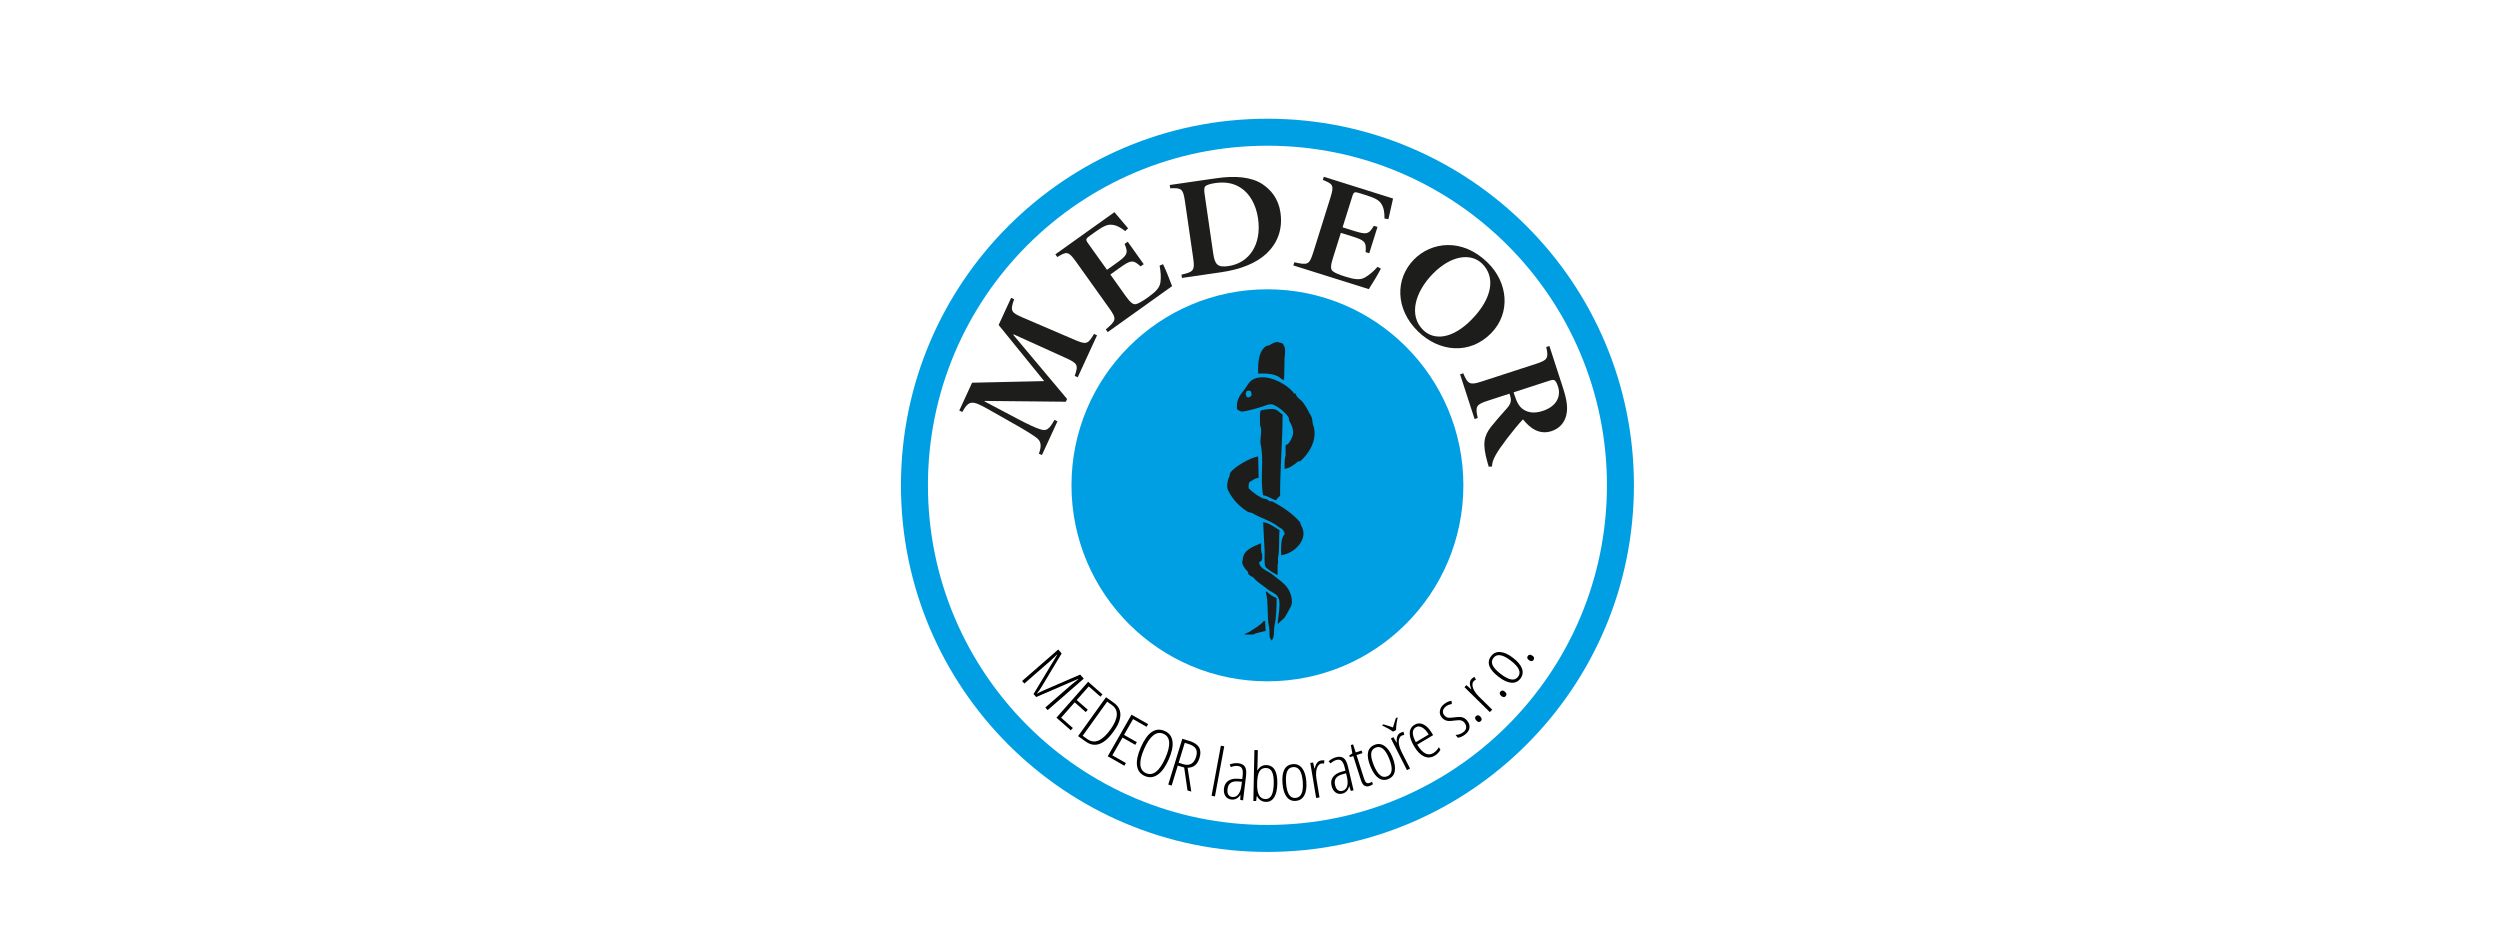 <?xml version="1.0" encoding="UTF-8" standalone="no"?>
<!DOCTYPE svg PUBLIC "-//W3C//DTD SVG 1.1//EN" "http://www.w3.org/Graphics/SVG/1.1/DTD/svg11.dtd">
<svg width="100%" height="100%" viewBox="0 0 2374 904" version="1.1" xmlns="http://www.w3.org/2000/svg" xmlns:xlink="http://www.w3.org/1999/xlink" xml:space="preserve" xmlns:serif="http://www.serif.com/" style="fill-rule:evenodd;clip-rule:evenodd;stroke-linejoin:round;stroke-miterlimit:2;">
    <g transform="matrix(1,0,0,1,0,-2302.08)">
        <g id="md" transform="matrix(5.192,0,0,4.167,0,2302.08)">
            <rect x="0" y="0" width="457.143" height="216.807" style="fill:none;"/>
            <g id="Vrstva-1" serif:id="Vrstva 1">
            </g>
            <g transform="matrix(2.33,0,0,2.904,197.11,85.603)">
                <path d="M0,0.13L-0.236,0.021C0.066,-0.855 0.005,-0.965 -1.029,-1.428L-5.034,-3.243L-5.055,-3.198L-0.833,1.833L-0.933,2.048L-7.303,1.984L-7.318,2.019L-4.699,3.402C-3.845,3.85 -3.31,4.096 -2.96,4.203C-2.444,4.385 -2.237,4.206 -1.826,3.475L-1.59,3.584L-2.81,6.234L-3.046,6.125C-2.79,5.433 -2.917,5.114 -3.241,4.869C-3.539,4.65 -4.095,4.284 -5.247,3.644L-7.059,2.618C-8.288,1.929 -8.53,1.914 -9.061,2.85L-9.298,2.741L-8.292,0.555L-2.632,0.428L-6.207,-3.975L-5.228,-6.104L-4.99,-5.995C-5.319,-5.062 -5.243,-4.958 -4.265,-4.536L-0.367,-2.866C0.672,-2.415 0.775,-2.422 1.28,-3.274L1.517,-3.165L0,0.13Z" style="fill:rgb(29,29,27);fill-rule:nonzero;"/>
            </g>
            <g transform="matrix(2.33,0,0,2.904,212.722,63.826)">
                <path d="M0,-1.246C0.209,-0.824 0.585,0.132 0.708,0.476L-4.345,4.083L-4.496,3.87C-3.687,3.181 -3.618,3.063 -4.204,2.241L-6.824,-1.43C-7.436,-2.288 -7.563,-2.252 -8.304,-1.808L-8.455,-2.02L-3.818,-5.329C-3.689,-5.17 -3.197,-4.589 -2.745,-4.062L-2.973,-3.844C-3.301,-4.111 -3.677,-4.316 -4.015,-4.339C-4.333,-4.377 -4.659,-4.255 -5.269,-3.821L-5.725,-3.495C-6.07,-3.248 -6.101,-3.185 -5.891,-2.89L-4.402,-0.805L-3.692,-1.312C-2.81,-1.942 -2.707,-2.099 -3.02,-2.836L-2.775,-3.01L-1.519,-1.248L-1.762,-1.075C-2.364,-1.619 -2.536,-1.58 -3.429,-0.943L-4.139,-0.436L-2.941,1.243C-2.605,1.713 -2.38,1.942 -2.128,1.888C-1.893,1.831 -1.555,1.618 -1.17,1.343C-0.581,0.923 -0.272,0.605 -0.21,0.198C-0.154,-0.175 -0.173,-0.608 -0.273,-1.135L0,-1.246Z" style="fill:rgb(29,29,27);fill-rule:nonzero;"/>
            </g>
            <g transform="matrix(2.33,0,0,2.904,221.892,45.573)">
                <path d="M0,4.192C0.125,5.056 0.338,5.311 1.189,5.188C2.83,4.949 3.816,3.501 3.519,1.448C3.359,0.349 2.859,-0.495 2.19,-0.936C1.618,-1.322 0.958,-1.444 0.131,-1.324C-0.338,-1.256 -0.561,-1.143 -0.637,-1.063C-0.722,-0.948 -0.717,-0.743 -0.664,-0.384L0,4.192ZM0.228,-1.704C1.744,-1.925 2.983,-1.807 3.845,-1.256C4.527,-0.806 5.119,-0.113 5.278,0.986C5.476,2.343 5.014,3.418 4.184,4.203C3.374,4.962 2.147,5.449 0.63,5.67L-2.454,6.117L-2.492,5.859C-1.541,5.641 -1.429,5.545 -1.575,4.535L-2.219,0.105C-2.365,-0.904 -2.498,-0.954 -3.375,-0.918L-3.412,-1.176L0.228,-1.704Z" style="fill:rgb(29,29,27);fill-rule:nonzero;"/>
            </g>
            <g transform="matrix(2.33,0,0,2.904,252.556,44.94)">
                <path d="M0,5.611C-0.211,6.032 -0.747,6.908 -0.948,7.214L-6.871,5.354L-6.793,5.105C-5.755,5.336 -5.619,5.319 -5.316,4.358L-3.966,0.054C-3.649,-0.951 -3.755,-1.032 -4.556,-1.354L-4.478,-1.603L0.958,0.104C0.909,0.302 0.74,1.045 0.593,1.723L0.282,1.673C0.297,1.25 0.234,0.826 0.049,0.543C-0.112,0.266 -0.406,0.079 -1.12,-0.145L-1.655,-0.313C-2.06,-0.44 -2.129,-0.427 -2.238,-0.08L-3.005,2.363L-2.173,2.625C-1.138,2.949 -0.951,2.937 -0.55,2.243L-0.265,2.333L-0.913,4.398L-1.198,4.308C-1.127,3.499 -1.262,3.385 -2.309,3.057L-3.141,2.796L-3.759,4.763C-3.932,5.315 -3.979,5.632 -3.784,5.801C-3.597,5.954 -3.223,6.096 -2.771,6.237C-2.081,6.454 -1.642,6.509 -1.279,6.314C-0.948,6.133 -0.613,5.858 -0.254,5.46L0,5.611Z" style="fill:rgb(29,29,27);fill-rule:nonzero;"/>
            </g>
            <g transform="matrix(2.33,0,0,2.904,262.064,72.606)">
                <path d="M0,-3.517C-1.419,-2.068 -1.91,-0.232 -0.762,0.893C0.103,1.74 1.547,1.601 3.046,0.071C4.664,-1.58 4.945,-3.256 3.868,-4.312C2.987,-5.176 1.428,-4.974 0,-3.517M4.578,1.144C2.896,2.86 0.489,2.627 -1.176,0.995C-2.938,-0.732 -2.982,-3.109 -1.483,-4.638C-0.144,-6.006 2.279,-6.377 4.309,-4.388C5.902,-2.826 6.133,-0.442 4.578,1.144" style="fill:rgb(29,29,27);fill-rule:nonzero;"/>
            </g>
            <g transform="matrix(2.33,0,0,2.904,277.02,95.068)">
                <path d="M0,-1.7C0.173,-1.166 0.376,-0.8 0.69,-0.601C1.102,-0.328 1.611,-0.297 2.193,-0.486C3.39,-0.875 3.626,-1.725 3.41,-2.389C3.321,-2.662 3.231,-2.829 3.14,-2.891C3.052,-2.941 2.947,-2.933 2.731,-2.864L-0.081,-1.949L0,-1.7ZM-2.032,3.889C-2.055,3.819 -2.087,3.684 -2.133,3.542C-2.553,2.067 -2.409,1.482 -1.85,0.75C-1.528,0.344 -1.076,-0.17 -0.612,-0.688C-0.315,-1.021 -0.224,-1.286 -0.351,-1.678L-0.404,-1.844L-2.107,-1.29C-3.013,-0.996 -3.107,-0.847 -2.894,0.067L-3.142,0.147L-4.282,-3.362L-4.034,-3.443C-3.67,-2.578 -3.502,-2.502 -2.597,-2.796L1.692,-4.19C2.587,-4.481 2.682,-4.63 2.479,-5.508L2.728,-5.589L3.787,-2.328C4.111,-1.332 4.192,-0.717 4.049,-0.133C3.908,0.425 3.534,0.887 2.888,1.097C1.938,1.405 1.201,0.859 0.655,0.171C0.368,0.461 -0.203,1.158 -0.587,1.663C-1.045,2.271 -1.329,2.678 -1.5,2.996C-1.685,3.344 -1.768,3.568 -1.775,3.872L-2.032,3.889Z" style="fill:rgb(29,29,27);fill-rule:nonzero;"/>
            </g>
            <g transform="matrix(0,-2.904,-2.33,0,231.809,65.927)">
                <path d="M-15.381,-15.381C-23.877,-15.381 -30.763,-8.494 -30.763,0.001C-30.763,8.495 -23.877,15.381 -15.381,15.381C-6.886,15.381 -0,8.495 -0,0.001C-0,-8.494 -6.886,-15.381 -15.381,-15.381" style="fill:rgb(0,159,227);fill-rule:nonzero;"/>
            </g>
            <g transform="matrix(2.33,0,0,2.904,231.809,33.206)">
                <path d="M0,53.301C-14.718,53.301 -26.649,41.369 -26.649,26.651C-26.649,11.932 -14.718,0 0,0C14.719,0 26.65,11.932 26.65,26.651C26.65,41.369 14.719,53.301 0,53.301M0,-2.118C-15.888,-2.118 -28.768,10.762 -28.768,26.651C-28.768,42.539 -15.888,55.419 0,55.419C15.889,55.419 28.769,42.539 28.769,26.651C28.769,10.762 15.889,-2.118 0,-2.118" style="fill:rgb(0,159,227);fill-rule:nonzero;"/>
            </g>
            <g transform="matrix(2.33,0,0,2.904,231.115,82.211)">
                <path d="M0,20.425C-0.177,20.717 -0.839,21.079 -1.135,21.286C-1.264,21.376 -1.355,21.319 -1.448,21.443L-1.487,21.443L-1.487,21.482L-0.822,21.482C-0.687,21.394 -0.008,21.23 0.157,21.208C0.144,20.947 0.131,20.686 0.118,20.425L0,20.425ZM0.157,18.115C0.401,18.913 0.246,20.133 0.431,20.934C0.507,21.266 0.368,21.773 0.627,21.913L0.627,21.952C0.666,21.991 0.665,21.913 0.666,21.913C0.88,21.603 0.766,21.184 0.861,20.738C1.004,20.081 1.016,19.359 1.019,18.624C0.748,18.515 0.433,18.31 0.235,18.115L0.157,18.115ZM0.705,16.784C0.354,16.489 -0.322,16.341 -0.353,15.805C-0.087,15.73 -0.099,15.527 -0.117,15.179C-0.223,15.014 -0.198,14.549 -0.195,14.318C-0.788,14.564 -1.629,14.839 -1.645,15.649C-1.822,15.97 -1.35,16.428 -1.214,16.588L-1.214,16.706C-1.163,16.781 -0.924,17.007 -0.861,16.941C-0.505,17.398 -0.072,17.611 0.353,17.959C0.61,18.17 1.089,18.294 1.175,18.663C1.361,18.953 1.118,20.273 1.097,20.621L1.175,20.621C1.295,20.422 1.521,20.328 1.645,20.151C1.822,19.895 1.961,19.592 2.114,19.329C2.366,18.896 2.112,18.22 1.958,17.959C1.655,17.446 1.187,17.189 0.705,16.784M1.253,13.3C0.88,13.086 0.467,12.726 -0.039,12.673C0,13.43 0.039,14.187 0.078,14.944C0.08,15.278 0.027,15.994 0.157,16.196C0.421,16.437 0.762,16.663 1.097,16.823L1.097,16.001C1.181,15.864 1.095,15.606 1.136,15.414C1.269,14.792 1.18,13.955 1.253,13.3M2.858,12.673C2.293,12.005 1.526,11.489 0.666,11.029L0.47,11.029C0.425,11.008 0.319,10.895 0.274,10.872C0.157,10.846 0.039,10.82 -0.078,10.794C-0.509,10.59 -0.853,10.32 -1.174,10.011C-1.19,9.784 -1.182,9.739 -1.135,9.541C-0.887,9.407 -0.756,9.235 -0.392,9.189C-0.404,8.628 -0.417,8.066 -0.431,7.505C-1.063,7.6 -2.339,8.353 -2.623,8.797C-2.688,8.9 -2.636,8.999 -2.701,9.11C-2.82,9.312 -2.943,9.905 -2.779,10.207C-2.371,10.954 -1.933,11.412 -1.253,11.851C-1.138,11.925 -0.983,11.891 -0.861,11.968C-0.26,12.35 0.555,12.544 1.097,12.986C1.283,13.138 1.524,13.186 1.566,13.378C1.631,13.448 1.635,13.476 1.645,13.613C1.334,13.909 1.368,14.679 1.37,15.257C2.352,15.161 3.616,14.018 2.937,12.908C2.91,12.83 2.885,12.751 2.858,12.673M-0.039,10.559C0.368,10.607 0.613,10.862 0.979,10.95C1.037,10.82 1.186,10.684 1.292,10.598C1.284,8.488 1.483,6.439 1.488,4.217C1.316,4.121 1.181,3.953 1.019,3.864C0.928,3.814 0.853,3.842 0.783,3.786C0.364,3.778 0.06,3.832 -0.234,3.903C-0.337,4.206 -0.277,4.743 -0.273,5.117C-0.074,5.443 -0.324,6.151 -0.234,6.566C0.056,7.909 -0.306,9.175 -0.039,10.559M-1.331,2.376C-1.266,2.363 -1.2,2.35 -1.135,2.337C-1.093,2.366 -1.098,2.361 -1.018,2.376C-0.98,2.502 -0.949,2.513 -0.939,2.69C-1.007,2.758 -0.998,2.799 -1.096,2.846C-1.184,2.901 -1.225,2.867 -1.331,2.846C-1.362,2.718 -1.395,2.694 -1.409,2.533C-1.359,2.48 -1.355,2.464 -1.331,2.376M-1.762,3.982C-1.536,4.034 -0.323,3.672 -0.078,3.59C0.122,3.523 0.521,3.321 0.822,3.472C1.232,3.678 1.652,4.021 1.919,4.373C2.004,4.486 1.962,4.642 2.036,4.764C2.166,4.977 2.413,5.451 2.271,5.9C2.216,6.075 2.044,6.396 1.919,6.526C1.871,6.575 1.753,6.578 1.723,6.644L1.723,7.466C1.631,7.61 1.642,8.241 1.645,8.484C2.051,8.433 2.406,8.152 2.662,7.936C2.732,7.877 2.804,7.864 2.858,7.897C3.534,7.326 4.304,6.17 3.876,4.999C3.802,4.795 3.85,4.595 3.759,4.412C3.568,4.028 3.343,3.622 3.093,3.277C2.93,3.05 2.571,2.884 2.506,2.572L2.389,2.572C1.962,1.919 0.312,0.921 -0.783,1.437C-1.179,1.623 -1.3,2.018 -1.565,2.337C-1.862,2.694 -2.203,3.17 -2.075,3.825C-1.972,3.87 -1.867,3.956 -1.762,3.982M1.214,1.28C1.343,1.364 1.413,1.474 1.605,1.515C1.618,0.915 1.632,0.314 1.645,-0.286C1.692,-0.512 1.727,-0.968 1.605,-1.147C1.556,-1.323 1.469,-1.406 1.253,-1.422C1.022,-1.566 0.604,-1.325 0.47,-1.226C0.391,-1.166 0.283,-1.205 0.196,-1.147C-0.373,-0.766 -0.454,0.013 -0.431,1.006C0.155,0.981 0.809,1.014 1.214,1.28" style="fill:rgb(29,29,27);"/>
            </g>
            <g transform="matrix(0.214,0,7.40636e-18,0.266,232.315,111.098)">
                <path d="M-202.269,176.929L-182.064,143.327L-182.227,143.141C-185.047,145.88 -186.852,147.594 -187.64,148.283L-210.127,167.941L-212.036,165.758L-181.166,138.772L-178.222,142.14L-195.168,170.394C-196.656,172.896 -198.044,174.888 -199.332,176.369L-199.169,176.555C-197.992,175.799 -195.813,174.741 -192.632,173.381L-162.385,160.256L-159.34,163.74L-190.209,190.725L-192.198,188.449L-169.881,168.939C-169.008,168.176 -167.026,166.58 -163.935,164.151L-164.097,163.965L-200.016,179.507L-202.269,176.929Z" style="fill-rule:nonzero;"/>
                <path d="M-170.42,208L-182.693,197.197L-155.604,166.419L-143.33,177.221L-145.072,179.2L-155.076,170.395L-165.36,182.079L-155.911,190.395L-157.653,192.374L-167.101,184.058L-178.682,197.216L-168.678,206.021L-170.42,208Z" style="fill-rule:nonzero;"/>
                <path d="M-133.84,209.017C-141.952,220.34 -149.896,223.217 -157.67,217.647L-164.19,212.976L-140.31,179.646L-133.64,184.425C-129.861,187.132 -127.992,190.57 -128.032,194.739C-128.071,198.908 -130.007,203.668 -133.84,209.017ZM-136.521,207.304C-133.156,202.607 -131.353,198.483 -131.11,194.931C-130.868,191.379 -132.234,188.537 -135.21,186.405L-139.323,183.458L-160.262,212.685L-156.35,215.488C-153.174,217.764 -149.938,218.173 -146.642,216.716C-143.347,215.259 -139.973,212.122 -136.521,207.304Z" style="fill-rule:nonzero;"/>
                <path d="M-124.636,238.34L-138.842,230.246L-118.544,194.621L-104.338,202.715L-105.643,205.006L-117.222,198.408L-124.927,211.932L-113.991,218.163L-115.297,220.454L-126.233,214.222L-134.91,229.452L-123.331,236.05L-124.636,238.34Z" style="fill-rule:nonzero;"/>
                <path d="M-86.769,233.069C-89.51,239.278 -92.637,243.6 -96.151,246.034C-99.665,248.468 -103.35,248.834 -107.207,247.132C-111.102,245.412 -113.314,242.428 -113.843,238.178C-114.373,233.929 -113.271,228.708 -110.538,222.516C-107.684,216.051 -104.561,211.676 -101.17,209.392C-97.779,207.108 -94.089,206.846 -90.1,208.607C-86.262,210.302 -84.066,213.258 -83.512,217.478C-82.958,221.698 -84.043,226.895 -86.769,233.069ZM-107.682,223.838C-110.143,229.414 -111.236,233.964 -110.959,237.489C-110.683,241.014 -109.077,243.424 -106.142,244.72C-103.188,246.024 -100.322,245.603 -97.543,243.458C-94.763,241.312 -92.132,237.426 -89.648,231.799C-87.194,226.24 -86.095,221.713 -86.35,218.218C-86.606,214.722 -88.211,212.323 -91.165,211.019C-94.194,209.682 -97.098,210.111 -99.877,212.308C-102.657,214.504 -105.258,218.348 -107.682,223.838Z" style="fill-rule:nonzero;"/>
                <path d="M-78.99,238.227L-84.231,255.364L-87.122,254.48L-75.132,215.27L-69.232,217.075C-65.023,218.362 -62.221,220.206 -60.826,222.607C-59.431,225.008 -59.283,228.006 -60.382,231.599C-61.213,234.317 -62.428,236.39 -64.026,237.817C-65.624,239.244 -67.805,240.014 -70.571,240.127L-67.445,260.497L-70.69,259.505L-73.503,239.905L-78.99,238.227ZM-78.252,235.813L-74.211,237.049C-71.595,237.849 -69.355,237.732 -67.49,236.699C-65.626,235.666 -64.251,233.701 -63.365,230.805C-62.463,227.855 -62.535,225.506 -63.582,223.759C-64.628,222.011 -66.705,220.663 -69.812,219.712L-73.028,218.729L-78.252,235.813Z" style="fill-rule:nonzero;"/>
                <path d="M-47.233,264.643L-50.115,264.109L-42.163,221.202L-39.282,221.736L-47.233,264.643Z" style="fill-rule:nonzero;"/>
                <path d="M-25.581,267.676L-25.431,263.4L-25.554,263.385C-27.536,266.383 -30.14,267.685 -33.365,267.291C-35.529,267.027 -37.174,266.03 -38.299,264.301C-39.425,262.572 -39.826,260.39 -39.505,257.755C-39.154,254.878 -37.926,252.716 -35.823,251.268C-33.719,249.82 -30.943,249.232 -27.495,249.502L-23.892,249.772L-23.586,247.267C-23.242,244.446 -23.379,242.343 -23.997,240.958C-24.616,239.574 -25.823,238.772 -27.62,238.553C-29.518,238.321 -31.527,238.65 -33.645,239.541L-34.646,237.299C-32.18,236.282 -29.682,235.928 -27.15,236.237C-24.415,236.571 -22.541,237.595 -21.527,239.31C-20.514,241.026 -20.232,243.721 -20.681,247.395L-23.192,267.968L-25.581,267.676ZM-32.447,265.115C-30.365,265.369 -28.633,264.634 -27.252,262.909C-25.871,261.185 -24.972,258.615 -24.555,255.201L-24.171,252.055L-27.652,251.799C-30.342,251.603 -32.409,252.033 -33.854,253.091C-35.299,254.148 -36.164,255.846 -36.449,258.184C-36.717,260.374 -36.484,262.032 -35.751,263.157C-35.018,264.283 -33.917,264.935 -32.447,265.115Z" style="fill-rule:nonzero;"/>
                <path d="M-3.397,237.8C3.142,237.935 6.303,243.227 6.088,253.676C5.982,258.835 5.088,262.749 3.408,265.416C1.728,268.084 -0.644,269.386 -3.707,269.323C-5.311,269.29 -6.763,268.858 -8.062,268.027C-9.362,267.196 -10.427,265.987 -11.258,264.399L-11.505,264.393L-11.993,268.591L-14.398,268.541L-13.499,224.913L-10.569,224.973L-10.848,238.516L-11.047,242.187L-10.8,242.192C-8.97,239.2 -6.502,237.736 -3.397,237.8ZM-3.571,240.265C-6.141,240.212 -8.024,241.202 -9.217,243.234C-10.411,245.267 -11.057,248.629 -11.153,253.321L-11.168,254.022C-11.343,262.508 -8.952,266.802 -3.997,266.904C-1.735,266.951 -0.021,265.892 1.144,263.729C2.31,261.565 2.94,258.193 3.035,253.613C3.125,249.22 2.648,245.91 1.604,243.682C0.56,241.453 -1.165,240.314 -3.571,240.265Z" style="fill-rule:nonzero;"/>
                <path d="M30.876,251.889C31.265,256.997 30.676,260.975 29.109,263.823C27.542,266.67 25.108,268.22 21.806,268.471C18.546,268.72 15.946,267.554 14.006,264.973C12.067,262.393 10.902,258.549 10.513,253.441C9.716,242.982 12.722,237.493 19.53,236.975C22.729,236.731 25.325,237.911 27.318,240.516C29.311,243.12 30.497,246.912 30.876,251.889ZM13.558,253.209C13.892,257.59 14.718,260.855 16.037,263.005C17.356,265.154 19.236,266.136 21.676,265.95C26.454,265.586 28.506,260.976 27.831,252.121C27.162,243.34 24.438,239.132 19.66,239.496C17.159,239.687 15.433,240.925 14.483,243.21C13.533,245.495 13.224,248.828 13.558,253.209Z" style="fill-rule:nonzero;"/>
                <path d="M43.337,233.856C44.372,233.684 45.357,233.653 46.293,233.763L46.03,236.507C45.253,236.352 44.48,236.339 43.709,236.467C42.593,236.653 41.64,237.346 40.849,238.549C40.059,239.751 39.545,241.329 39.307,243.283C39.069,245.237 39.137,247.339 39.511,249.589L42.156,265.496L39.265,265.977L34.274,235.96L36.647,235.566L37.826,240.772L38.039,240.736C38.934,236.588 40.7,234.295 43.337,233.856Z" style="fill-rule:nonzero;"/>
                <path d="M68.911,259.953L67.573,255.889L67.452,255.917C66.629,259.415 64.635,261.537 61.472,262.282C59.35,262.782 57.463,262.415 55.809,261.182C54.156,259.948 53.024,258.039 52.416,255.455C51.751,252.634 52.156,250.181 53.629,248.096C55.103,246.01 57.504,244.498 60.833,243.56L64.307,242.569L63.729,240.112C63.077,237.346 62.222,235.42 61.163,234.334C60.104,233.249 58.694,232.914 56.932,233.329C55.071,233.767 53.3,234.77 51.62,236.338L49.906,234.581C51.868,232.774 54.09,231.578 56.572,230.993C59.255,230.361 61.368,230.675 62.911,231.934C64.455,233.194 65.651,235.625 66.5,239.229L71.253,259.401L68.911,259.953ZM61.582,259.922C63.624,259.441 64.995,258.153 65.695,256.058C66.395,253.962 66.351,251.24 65.562,247.892L64.835,244.807L61.48,245.77C58.888,246.516 57.097,247.634 56.106,249.125C55.116,250.617 54.891,252.509 55.431,254.802C55.937,256.95 56.728,258.425 57.805,259.228C58.882,260.03 60.141,260.262 61.582,259.922Z" style="fill-rule:nonzero;"/>
                <path d="M84.884,253.102C85.746,252.827 86.476,252.477 87.074,252.051L87.755,254.188C87.007,254.819 85.956,255.35 84.604,255.781C81.312,256.83 78.954,255.118 77.529,250.647L70.975,230.071L68.094,230.988L67.618,229.492L70.201,227.845L68.916,220.66L70.856,220.042L73.052,226.937L78.108,225.326L78.823,227.571L73.767,229.181L80.092,249.036C80.716,250.995 81.377,252.256 82.074,252.819C82.772,253.382 83.708,253.476 84.884,253.102Z" style="fill-rule:nonzero;"/>
                <path d="M104.568,231.244C106.471,236 107.101,239.972 106.46,243.158C105.818,246.345 103.96,248.553 100.886,249.783C97.85,250.997 95.02,250.664 92.396,248.783C89.772,246.903 87.509,243.584 85.607,238.828C81.711,229.089 82.934,222.952 89.274,220.416C92.252,219.225 95.083,219.573 97.765,221.46C100.447,223.348 102.715,226.609 104.568,231.244ZM88.442,237.694C90.074,241.773 91.841,244.641 93.743,246.296C95.646,247.952 97.733,248.325 100.006,247.416C104.455,245.637 105.031,240.624 101.733,232.378C98.463,224.202 94.603,221.003 90.154,222.783C87.824,223.715 86.548,225.413 86.327,227.877C86.105,230.342 86.811,233.614 88.442,237.694Z" style="fill-rule:nonzero;"/>
                <path d="M111.165,210.239C112.101,209.765 113.031,209.441 113.957,209.265L114.528,211.962C113.741,212.047 112.999,212.266 112.302,212.619C111.293,213.13 110.591,214.078 110.197,215.462C109.803,216.846 109.786,218.505 110.144,220.441C110.502,222.376 111.197,224.361 112.228,226.396L119.517,240.78L116.903,242.105L103.148,214.962L105.295,213.875L107.979,218.488L108.171,218.391C107.782,214.165 108.78,211.448 111.165,210.239ZM108.653,196.956L108.894,197.431C108.463,199.221 108.133,201.118 107.903,203.121C107.673,205.124 107.566,206.687 107.582,207.811L104.968,209.135C102.433,207.318 99.421,205.606 95.933,203.999L95.692,203.524L96.875,202.924C97.984,203.201 99.248,203.592 100.669,204.098C102.09,204.604 103.496,205.092 104.886,205.561L105.537,203.502C106.428,200.347 107.036,198.383 107.359,197.611L108.653,196.956Z" style="fill-rule:nonzero;"/>
                <path d="M140.643,229.715C137.61,231.535 134.573,231.76 131.533,230.391C128.492,229.021 125.711,226.236 123.19,222.036C120.516,217.58 119.201,213.74 119.246,210.519C119.292,207.297 120.681,204.866 123.414,203.226C125.795,201.797 128.291,201.7 130.903,202.934C133.515,204.169 135.869,206.533 137.967,210.028L139.237,212.144L125.641,220.304C127.956,224.082 130.255,226.573 132.536,227.777C134.818,228.981 137.122,228.884 139.45,227.487C141.249,226.407 142.822,224.733 144.17,222.463L145.498,224.675C144.289,226.818 142.671,228.498 140.643,229.715ZM124.497,205.389C121.04,207.463 121.026,211.735 124.452,218.204L135.483,211.584C133.76,208.715 131.909,206.719 129.928,205.596C127.947,204.474 126.137,204.405 124.497,205.389Z" style="fill-rule:nonzero;"/>
                <path d="M168.352,199.767C169.939,201.777 170.601,203.81 170.337,205.865C170.072,207.919 168.843,209.814 166.648,211.547C165.453,212.49 164.294,213.179 163.17,213.614C162.046,214.049 161.101,214.295 160.334,214.353L158.404,211.91C159.43,211.981 160.566,211.793 161.811,211.346C163.057,210.899 164.196,210.267 165.229,209.451C166.585,208.381 167.331,207.136 167.469,205.717C167.606,204.298 167.142,202.914 166.076,201.564C165.242,200.508 164.259,199.836 163.129,199.549C161.998,199.263 160.285,199.275 157.99,199.587C155.387,199.975 153.516,200.119 152.375,200.019C151.235,199.919 150.182,199.63 149.216,199.154C148.25,198.678 147.351,197.912 146.516,196.855C145.161,195.138 144.677,193.215 145.066,191.086C145.454,188.956 146.633,187.114 148.603,185.559C150.717,183.89 152.844,182.949 154.982,182.737L155.239,185.501C153.278,185.739 151.555,186.444 150.07,187.617C148.714,188.687 147.92,189.904 147.686,191.268C147.453,192.632 147.805,193.908 148.744,195.096C149.578,196.153 150.55,196.82 151.661,197.098C152.772,197.377 154.615,197.321 157.19,196.932C159.756,196.597 161.608,196.486 162.746,196.6C163.884,196.714 164.909,197.024 165.82,197.531C166.731,198.039 167.575,198.784 168.352,199.767Z" style="fill-rule:nonzero;"/>
                <path d="M176.15,199.602C174.815,198.111 174.745,196.831 175.94,195.761C176.431,195.322 177.002,195.112 177.653,195.131C178.305,195.149 178.999,195.57 179.735,196.391C180.446,197.185 180.778,197.911 180.731,198.567C180.684,199.224 180.416,199.772 179.925,200.211C178.73,201.281 177.472,201.078 176.15,199.602Z" style="fill-rule:nonzero;"/>
                <path d="M172.126,164C172.862,163.253 173.642,162.65 174.463,162.189L175.862,164.566C175.142,164.896 174.508,165.339 173.959,165.895C173.164,166.701 172.8,167.822 172.866,169.259C172.932,170.696 173.442,172.276 174.396,173.997C175.35,175.719 176.639,177.381 178.263,178.983L189.741,190.309L187.683,192.395L166.023,171.023L167.713,169.311L171.723,172.833L171.874,172.68C170.164,168.796 170.248,165.903 172.126,164Z" style="fill-rule:nonzero;"/>
                <path d="M197.449,178.557C195.957,177.225 195.745,175.96 196.813,174.764C197.252,174.273 197.796,174 198.445,173.946C199.095,173.892 199.831,174.233 200.654,174.967C201.449,175.677 201.86,176.361 201.887,177.019C201.913,177.677 201.708,178.251 201.269,178.742C200.201,179.939 198.928,179.877 197.449,178.557Z" style="fill-rule:nonzero;"/>
                <path d="M207.557,145.935C211.608,149.07 214.165,152.174 215.227,155.246C216.289,158.318 215.807,161.163 213.78,163.782C211.779,166.368 209.171,167.515 205.956,167.224C202.741,166.933 199.108,165.22 195.056,162.085C186.762,155.665 184.704,149.755 188.884,144.355C190.848,141.818 193.464,140.683 196.732,140.95C200.001,141.218 203.609,142.879 207.557,145.935ZM196.926,159.669C200.4,162.359 203.377,163.935 205.856,164.397C208.335,164.86 210.324,164.123 211.822,162.188C214.755,158.398 212.71,153.786 205.687,148.35C198.724,142.96 193.775,142.159 190.842,145.949C189.306,147.933 189.068,150.044 190.126,152.28C191.185,154.517 193.451,156.98 196.926,159.669Z" style="fill-rule:nonzero;"/>
                <path d="M221.318,148.002C219.649,146.899 219.256,145.678 220.14,144.34C220.503,143.791 221.002,143.443 221.637,143.295C222.272,143.148 223.05,143.378 223.971,143.986C224.86,144.574 225.365,145.191 225.487,145.838C225.608,146.485 225.487,147.083 225.125,147.633C224.24,148.971 222.971,149.094 221.318,148.002Z" style="fill-rule:nonzero;"/>
            </g>
        </g>
    </g>
</svg>
